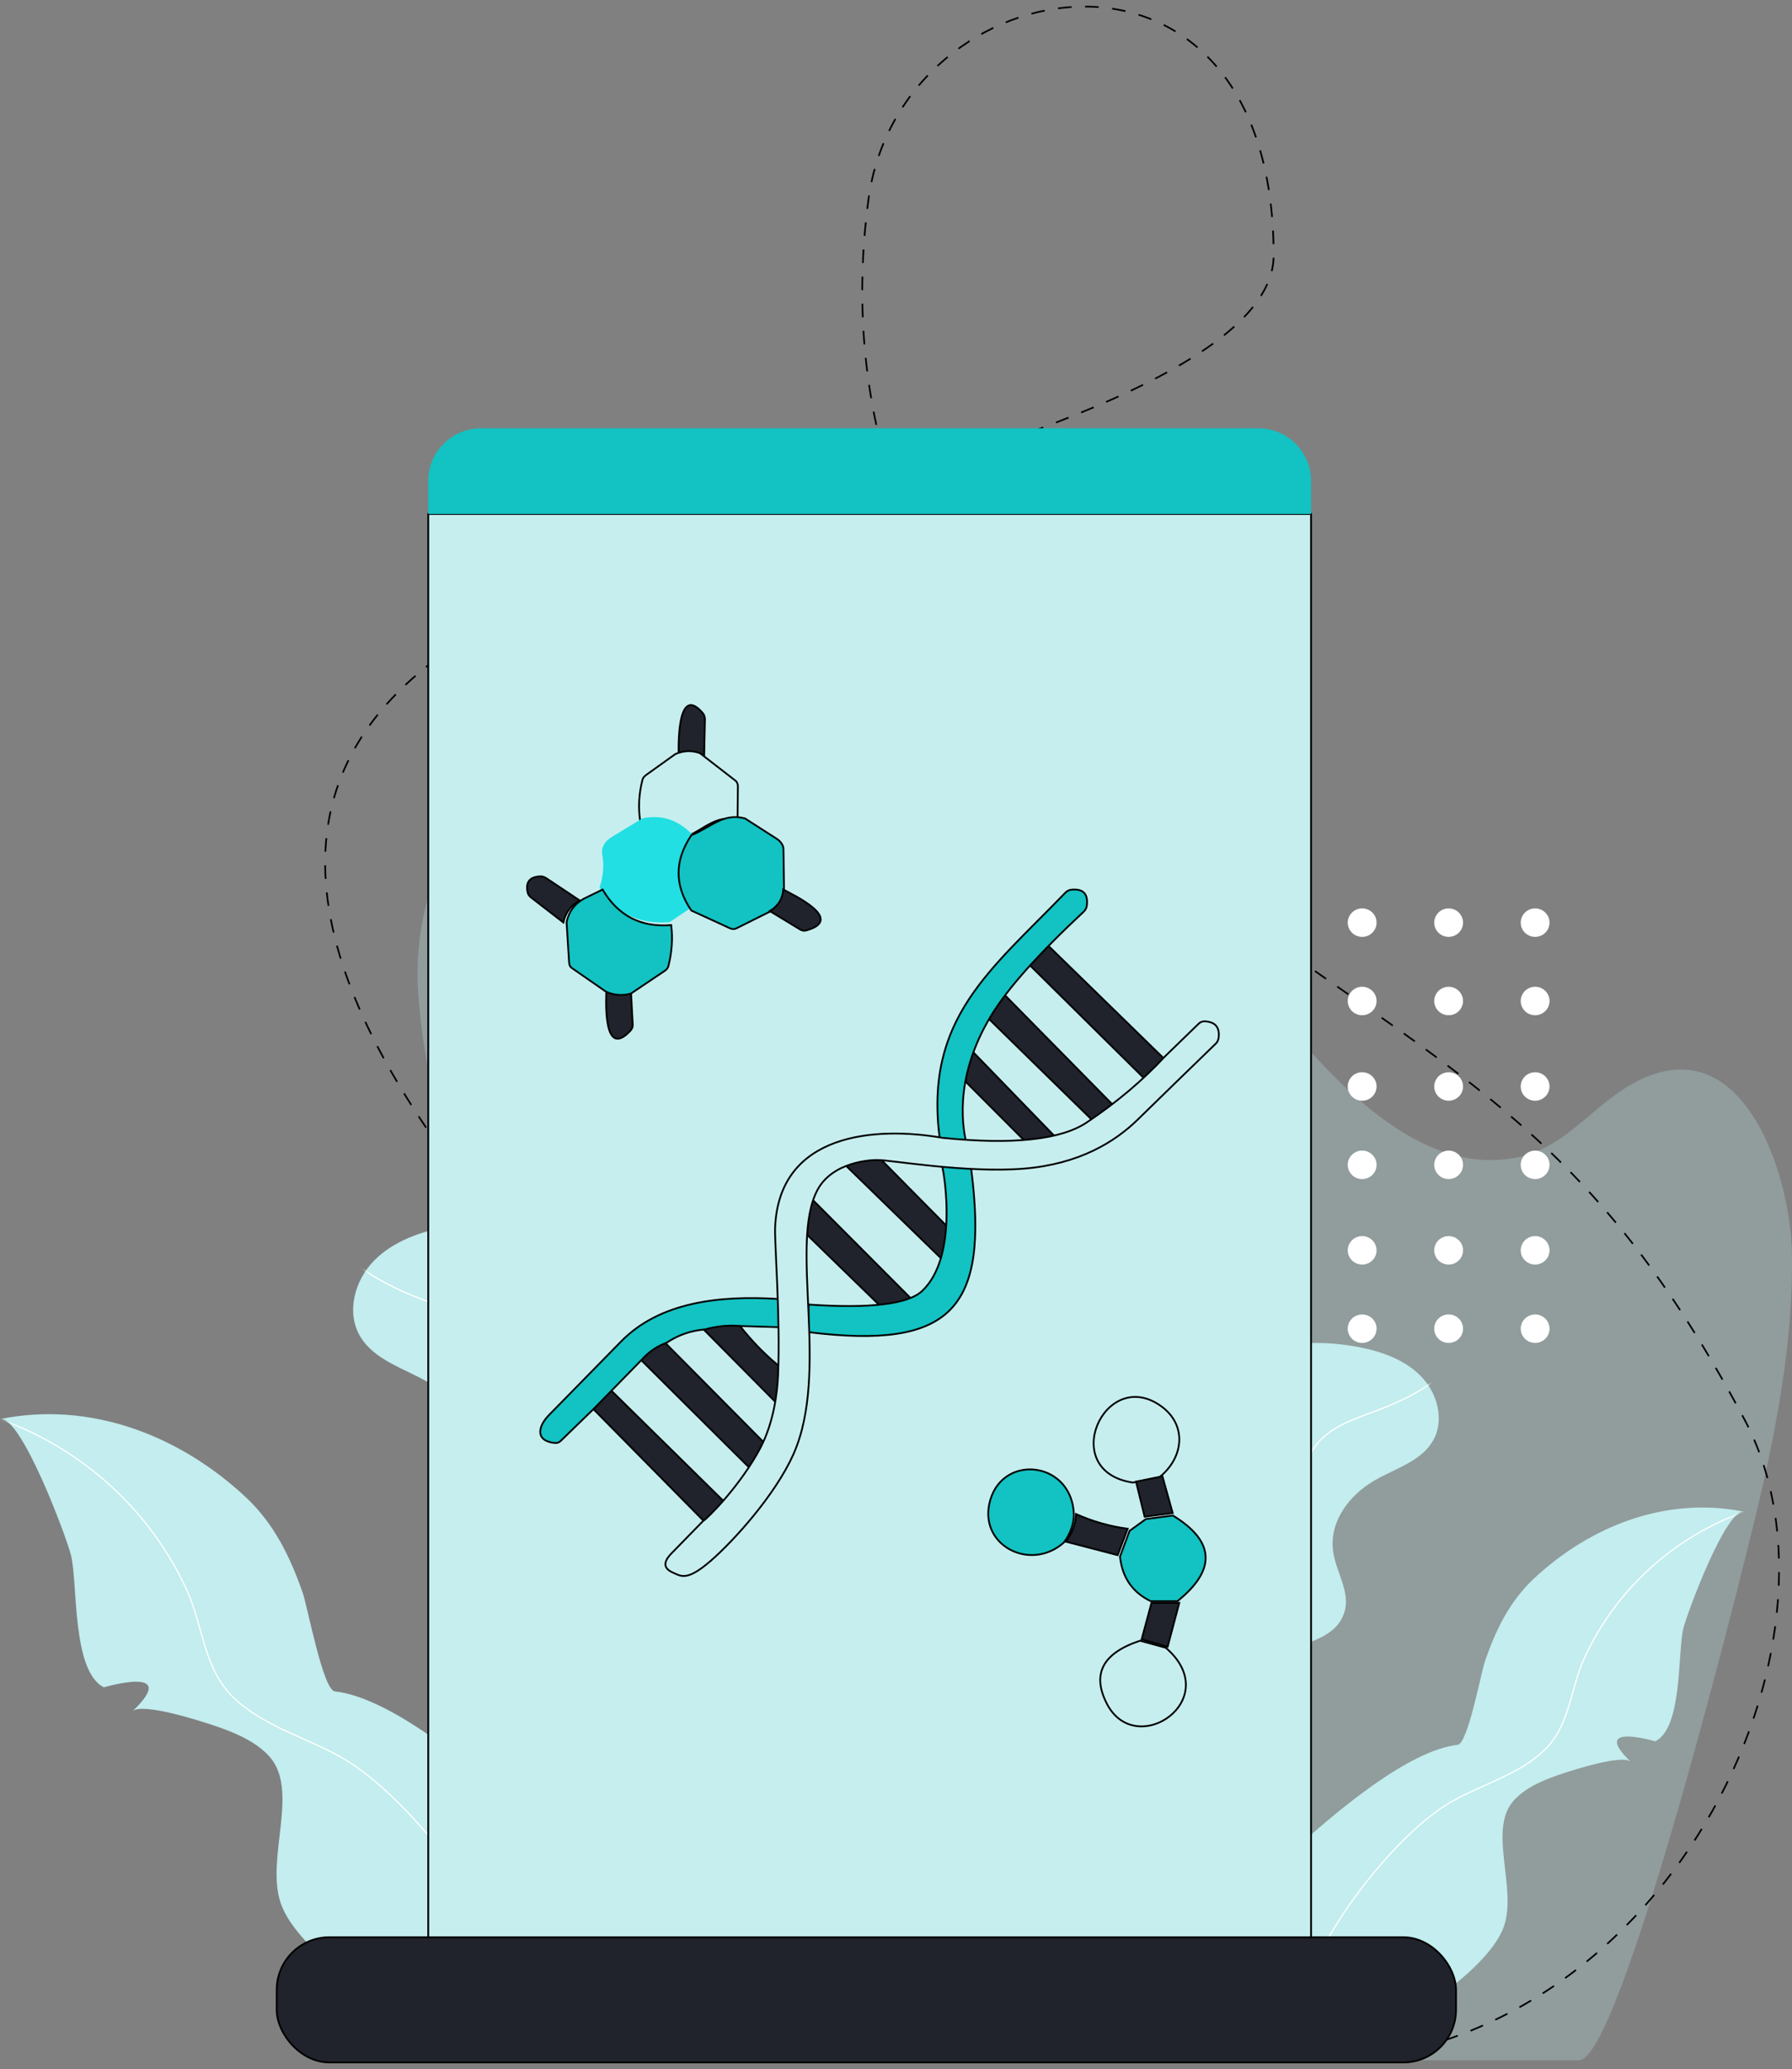 <?xml version="1.0" encoding="UTF-8"?>
<svg width="272px" height="314px" viewBox="0 0 272 314" version="1.1" xmlns="http://www.w3.org/2000/svg" xmlns:xlink="http://www.w3.org/1999/xlink">
    <rect x="0" y="0" width="272" height="314" fill="#808080" stroke="none"/>
    <title>编组 17</title>
    <defs>
        <path d="M0,89.963 C0,89.963 31.07,71.721 20.211,61.359 C17.568,58.836 15.14,54.963 15.5,51.197 C16.072,45.461 21.387,43.48 25.68,40.816 C31.778,37.033 32.663,32.223 33.895,25.492 C35.553,16.487 40.05,7.424 48.17,2.994 C53.826,-0.101 60.671,-0.581 67.009,0.575 C70.566,1.225 74.174,2.452 76.715,5.015 C79.255,7.578 80.376,11.731 78.576,14.843 C76.779,17.955 72.867,19.043 69.76,20.84 C65.811,23.098 62.624,27.298 63.481,32.018 C64.007,34.937 65.942,37.772 65.194,40.64 C63.756,46.065 55.923,45.63 52.177,48.656 C48.432,51.682 44.577,58.136 47.557,62.941 C47.557,62.941 54.489,74.102 41.593,81.273 C41.593,81.273 36.755,85.26 37.157,88.449 C37.157,88.449 38.766,101.604 20.628,105.591 L0,89.963 L0,89.963 Z" id="path-1"></path>
        <path d="M0,70.012 C0,70.012 28.41,37.61 42.602,36.013 C44.156,35.837 46.148,25.001 46.776,23.217 C48.398,18.565 50.46,14.282 54.108,10.848 C62.671,2.796 74.296,-1.759 86.079,0.639 C83.356,0.075 77.414,16.048 76.852,18.363 C75.962,22.05 76.768,33.375 72.594,35.486 C72.594,35.486 62.522,32.506 68.877,38.598 C67.628,37.402 59.937,39.908 58.601,40.349 C56.032,41.189 53.045,42.363 51.179,44.391 C47.096,48.788 51.64,57.636 49.636,63.523 C46.88,71.603 27.731,82.687 19.76,84.216 L0,70.012 L0,70.012 Z" id="path-3"></path>
        <path d="M0,105.005 C0,105.005 36.359,83.713 23.651,71.619 C20.558,68.673 17.718,64.153 18.138,59.758 C18.808,53.062 25.027,50.75 30.052,47.64 C37.188,43.225 38.224,37.61 39.665,29.755 C41.605,19.243 46.868,8.665 56.37,3.494 C62.989,-0.117 71,-0.678 78.416,0.672 C82.579,1.43 86.801,2.861 89.774,5.853 C92.747,8.845 94.059,13.693 91.953,17.325 C89.85,20.957 85.271,22.227 81.636,24.325 C77.014,26.96 73.285,31.863 74.287,37.372 C74.903,40.779 77.167,44.088 76.292,47.435 C74.609,53.767 65.443,53.26 61.06,56.792 C56.676,60.324 52.166,67.856 55.653,73.466 C55.653,73.466 63.765,86.492 48.673,94.863 C48.673,94.863 43.012,99.516 43.482,103.238 C43.482,103.238 45.365,118.593 24.139,123.247 L0,105.005 L0,105.005 Z" id="path-5"></path>
        <path d="M0,81.788 C0,81.788 33.216,43.936 49.81,42.07 C51.626,41.865 53.956,29.206 54.69,27.122 C56.587,21.688 58.997,16.684 63.262,12.672 C73.274,3.267 86.866,-2.055 100.642,0.747 C97.459,0.088 90.511,18.748 89.855,21.452 C88.815,25.759 89.756,38.989 84.876,41.455 C84.876,41.455 73.1,37.973 80.531,45.09 C79.07,43.692 70.078,46.62 68.516,47.135 C65.512,48.117 62.019,49.488 59.838,51.857 C55.064,56.994 60.377,67.33 58.034,74.208 C54.812,83.646 32.422,96.594 23.103,98.381 L0,81.788 L0,81.788 Z" id="path-7"></path>
    </defs>
    <g id="行业应用" stroke="none" stroke-width="1" fill="none" fill-rule="evenodd">
        <g id="医疗-药疾" transform="translate(-1148, -982)">
            <g id="编组-8" transform="translate(0, 680)">
                <g id="编组-16" transform="translate(360, 303)">
                    <g id="编组-17" transform="translate(788, 0)">
                        <g id="编组-15">
                            <path d="M58.96,311.673 C58.96,311.673 141.338,268.614 105.91,233.678 C83.789,211.864 65.331,179.518 63.465,149.45 C61.719,121.341 87.384,98.91 117.496,99.021 C140.583,99.098 158.598,110.187 173.292,125.676 C185.556,138.604 206.915,180.623 231.171,174.453 C236.395,173.127 240.118,169.048 244.254,165.834 C263.237,151.084 271.771,175.994 271.987,189.276 C272.235,204.491 268.827,219.835 265.123,234.592 C262.922,243.348 245.836,311.667 239.669,311.667 L58.96,311.673 Z" id="路径" fill="#C3EDEE" opacity="0.263"></path>
                            <path d="M199.097,312 C252.7,311.459 282.891,248.3 264.756,214.366 C242.186,172.112 223.251,163.544 186.117,136.86 C150.565,111.307 125.629,75.386 131.82,29.274 C136.638,-6.503 193.321,-15.838 193.321,37.757 C193.321,57.031 136.712,70.318 121.433,76.318 C97.37,85.766 -0.026,99.021 80.952,190.916" id="路径" stroke="#000000" stroke-width="0.257" stroke-dasharray="2.06"></path>
                            <path d="M169.561,139.02 C169.56,139.894 169.029,140.682 168.213,141.019 C167.323,141.384 166.296,141.131 165.683,140.396 C165.071,139.661 165.018,138.616 165.552,137.823 C166.087,137.031 167.083,136.677 168.006,136.953 C168.928,137.228 169.56,138.068 169.561,139.02 L169.561,139.02 Z M182.688,139.009 C182.688,139.661 182.394,140.279 181.885,140.692 C181.377,141.105 180.709,141.27 180.065,141.142 C179.194,140.969 178.515,140.29 178.349,139.424 C178.198,138.618 178.519,137.796 179.179,137.301 C179.838,136.805 180.722,136.721 181.464,137.082 C182.207,137.443 182.68,138.189 182.688,139.009 L182.688,139.009 Z M195.815,139.02 C195.815,139.894 195.283,140.682 194.467,141.019 C193.578,141.384 192.55,141.131 191.938,140.396 C191.326,139.661 191.272,138.616 191.807,137.823 C192.341,137.031 193.338,136.677 194.26,136.953 C195.183,137.228 195.814,138.068 195.815,139.02 L195.815,139.02 Z M208.942,139.021 C208.943,139.669 208.649,140.283 208.141,140.694 C207.634,141.105 206.966,141.27 206.322,141.142 C205.452,140.968 204.775,140.294 204.605,139.433 C204.44,138.573 204.814,137.699 205.554,137.216 C206.226,136.779 207.086,136.742 207.795,137.119 C208.503,137.496 208.944,138.226 208.942,139.021 L208.942,139.021 Z M222.07,139.019 C222.073,139.894 221.541,140.683 220.723,141.018 C219.834,141.384 218.806,141.132 218.193,140.397 C217.58,139.662 217.527,138.617 218.061,137.824 C218.595,137.031 219.591,136.677 220.514,136.952 C221.437,137.227 222.069,138.067 222.07,139.019 L222.07,139.019 Z M235.197,139.019 C235.2,139.894 234.667,140.685 233.848,141.019 C232.958,141.384 231.932,141.131 231.319,140.396 C230.707,139.66 230.654,138.616 231.189,137.823 C231.723,137.031 232.719,136.677 233.641,136.952 C234.564,137.228 235.196,138.067 235.197,139.019 L235.197,139.019 Z M169.561,150.894 C169.568,151.772 169.038,152.568 168.218,152.908 C167.399,153.248 166.452,153.065 165.823,152.444 C165.196,151.822 165.012,150.888 165.356,150.079 C165.7,149.27 166.504,148.746 167.393,148.752 C168.586,148.762 169.551,149.715 169.561,150.894 L169.561,150.894 Z M182.688,150.912 C182.688,151.789 182.153,152.579 181.334,152.913 C180.514,153.247 179.572,153.06 178.947,152.439 C178.25,151.744 178.112,150.675 178.608,149.83 C179.104,148.984 180.112,148.573 181.067,148.826 C182.022,149.08 182.686,149.935 182.688,150.912 L182.688,150.912 Z M195.815,150.911 C195.815,151.786 195.283,152.574 194.467,152.911 C193.577,153.276 192.55,153.023 191.938,152.288 C191.325,151.552 191.272,150.508 191.807,149.715 C192.341,148.923 193.337,148.569 194.26,148.845 C195.182,149.12 195.814,149.959 195.815,150.911 L195.815,150.911 Z M208.942,150.91 C208.944,151.683 208.528,152.397 207.852,152.785 C207.176,153.172 206.342,153.174 205.664,152.789 C204.987,152.404 204.568,151.691 204.567,150.919 C204.565,150.146 204.981,149.432 205.657,149.044 C206.333,148.656 207.167,148.655 207.845,149.04 C208.523,149.425 208.941,150.138 208.942,150.91 L208.942,150.91 Z M222.07,150.911 C222.073,151.786 221.541,152.576 220.723,152.911 C219.833,153.276 218.806,153.024 218.193,152.289 C217.58,151.554 217.527,150.509 218.061,149.716 C218.595,148.924 219.591,148.57 220.513,148.844 C221.436,149.119 222.068,149.958 222.07,150.911 L222.07,150.911 Z M235.197,150.911 C235.2,151.786 234.667,152.576 233.848,152.91 C233.243,153.16 232.557,153.127 231.979,152.823 C231.4,152.518 230.991,151.973 230.863,151.338 C230.691,150.48 231.058,149.604 231.794,149.118 C232.464,148.674 233.328,148.631 234.04,149.007 C234.752,149.382 235.197,150.114 235.197,150.911 L235.197,150.911 Z M169.561,163.865 C169.568,164.741 169.04,165.536 168.224,165.878 C167.62,166.132 166.932,166.103 166.351,165.801 C165.77,165.498 165.358,164.953 165.228,164.316 C165.038,163.384 165.487,162.438 166.334,161.986 C167.181,161.533 168.227,161.681 168.912,162.349 C169.322,162.75 169.555,163.295 169.561,163.865 L169.561,163.865 Z M182.688,163.867 C182.696,164.517 182.408,165.137 181.902,165.553 C181.397,165.968 180.728,166.136 180.084,166.008 C178.973,165.797 178.209,164.781 178.324,163.666 C178.439,162.552 179.395,161.709 180.526,161.726 C181.716,161.736 182.678,162.689 182.688,163.867 L182.688,163.867 Z M195.815,163.867 C195.822,164.743 195.295,165.536 194.48,165.878 C193.876,166.132 193.188,166.103 192.607,165.801 C192.027,165.498 191.615,164.954 191.485,164.318 C191.351,163.681 191.515,163.02 191.931,162.517 C192.347,162.014 192.971,161.723 193.628,161.726 C194.828,161.725 195.804,162.68 195.815,163.866 L195.815,163.867 Z M208.942,163.867 C208.948,164.517 208.658,165.135 208.153,165.55 C207.647,165.966 206.979,166.134 206.334,166.01 C205.204,165.791 204.44,164.745 204.584,163.616 C204.729,162.488 205.733,161.663 206.882,161.729 C208.031,161.795 208.931,162.73 208.942,163.867 Z M222.07,163.866 C222.08,164.743 221.552,165.538 220.735,165.879 C219.848,166.25 218.82,166.004 218.203,165.274 C217.585,164.543 217.524,163.499 218.052,162.703 C218.579,161.907 219.572,161.545 220.496,161.813 C221.421,162.08 222.059,162.913 222.07,163.865 L222.07,163.866 Z M235.197,163.866 C235.204,164.742 234.677,165.536 233.861,165.878 C233.256,166.132 232.568,166.103 231.988,165.801 C231.407,165.498 230.994,164.953 230.865,164.316 C230.7,163.511 231.011,162.684 231.667,162.18 C232.324,161.676 233.212,161.584 233.96,161.941 C234.709,162.298 235.188,163.043 235.197,163.864 L235.197,163.866 Z M169.561,175.776 C169.561,176.65 169.029,177.439 168.212,177.777 C167.322,178.142 166.295,177.889 165.683,177.153 C165.071,176.418 165.018,175.373 165.552,174.581 C166.087,173.789 167.083,173.435 168.005,173.71 C168.928,173.985 169.559,174.825 169.561,175.777 L169.561,175.776 Z M182.688,175.774 C182.688,176.652 182.154,177.443 181.333,177.778 C180.513,178.113 179.57,177.926 178.944,177.303 C178.25,176.609 178.112,175.54 178.608,174.695 C179.105,173.85 180.112,173.439 181.066,173.692 C182.02,173.944 182.685,174.798 182.688,175.776 L182.688,175.774 Z M195.815,175.776 C195.815,176.651 195.284,177.439 194.467,177.776 C193.578,178.142 192.55,177.889 191.938,177.154 C191.326,176.418 191.272,175.374 191.807,174.581 C192.341,173.788 193.338,173.435 194.26,173.71 C195.183,173.986 195.814,174.825 195.815,175.778 L195.815,175.776 Z M208.942,175.775 C208.945,176.969 207.968,177.94 206.76,177.942 C205.551,177.945 204.569,176.979 204.567,175.784 C204.564,174.59 205.542,173.62 206.75,173.618 C207.959,173.615 208.94,174.582 208.942,175.776 L208.942,175.775 Z M222.07,175.776 C222.073,176.651 221.541,177.441 220.723,177.776 C219.834,178.142 218.806,177.89 218.193,177.155 C217.58,176.42 217.527,175.375 218.061,174.582 C218.595,173.789 219.591,173.435 220.514,173.71 C221.437,173.985 222.069,174.825 222.07,175.777 L222.07,175.776 Z M235.197,175.773 C235.2,176.648 234.669,177.437 233.852,177.771 C232.813,178.206 231.611,177.786 231.079,176.802 C230.548,175.819 230.861,174.596 231.803,173.983 C232.471,173.54 233.333,173.497 234.043,173.872 C234.753,174.247 235.197,174.978 235.197,175.775 L235.197,175.773 Z M169.561,188.754 C169.558,189.628 169.026,190.415 168.21,190.751 C167.604,190.999 166.919,190.965 166.342,190.66 C165.764,190.355 165.355,189.81 165.227,189.175 C165.009,188.084 165.662,187.007 166.739,186.685 C167.815,186.362 168.964,186.898 169.395,187.925 C169.505,188.188 169.561,188.469 169.561,188.754 L169.561,188.754 Z M182.688,188.755 C182.689,189.631 182.153,190.421 181.333,190.753 C180.442,191.115 179.416,190.859 178.806,190.122 C178.196,189.385 178.146,188.34 178.683,187.549 C179.219,186.759 180.216,186.408 181.138,186.685 C182.059,186.963 182.689,187.803 182.688,188.755 L182.688,188.755 Z M195.815,188.754 C195.813,189.628 195.28,190.415 194.464,190.751 C193.859,190.999 193.174,190.965 192.596,190.66 C192.019,190.355 191.61,189.81 191.481,189.175 C191.263,188.084 191.917,187.007 192.993,186.685 C194.07,186.362 195.218,186.898 195.65,187.925 C195.759,188.188 195.815,188.469 195.815,188.754 L195.815,188.754 Z M208.942,188.755 C208.944,189.631 208.408,190.421 207.588,190.753 C206.697,191.115 205.671,190.859 205.061,190.122 C204.451,189.385 204.401,188.34 204.937,187.549 C205.474,186.759 206.471,186.408 207.392,186.685 C208.314,186.963 208.943,187.803 208.942,188.755 L208.942,188.755 Z M222.07,188.755 C222.068,189.628 221.536,190.416 220.72,190.751 C220.115,190.999 219.429,190.965 218.851,190.66 C218.274,190.355 217.865,189.811 217.736,189.177 C217.548,188.242 218.001,187.296 218.851,186.847 C219.701,186.397 220.749,186.551 221.431,187.225 C221.841,187.631 222.071,188.182 222.07,188.755 L222.07,188.755 Z M235.197,188.757 C235.198,189.63 234.665,190.418 233.847,190.752 C233.03,191.085 232.09,190.9 231.464,190.283 C230.836,189.667 230.648,188.736 230.99,187.929 C231.387,186.975 232.413,186.431 233.438,186.633 C234.463,186.834 235.2,187.724 235.197,188.757 L235.197,188.757 Z M169.561,200.647 C169.56,201.294 169.266,201.907 168.76,202.317 C168.254,202.727 167.589,202.892 166.947,202.767 C165.816,202.545 165.053,201.493 165.204,200.363 C165.354,199.233 166.366,198.413 167.517,198.488 C168.667,198.563 169.561,199.508 169.561,200.647 L169.561,200.647 Z M182.688,200.646 C182.687,201.523 182.151,202.312 181.332,202.645 C180.513,202.978 179.571,202.79 178.947,202.168 C178.321,201.546 178.139,200.61 178.487,199.803 C178.83,198.994 179.635,198.473 180.522,198.483 C181.723,198.491 182.692,199.458 182.688,200.646 L182.688,200.646 Z M195.815,200.647 C195.814,201.294 195.52,201.907 195.014,202.317 C194.508,202.727 193.843,202.892 193.201,202.767 C192.07,202.545 191.308,201.493 191.458,200.363 C191.609,199.233 192.621,198.413 193.771,198.488 C194.922,198.563 195.816,199.508 195.815,200.647 L195.815,200.647 Z M208.942,200.646 C208.941,201.522 208.405,202.312 207.585,202.645 C206.765,202.978 205.823,202.79 205.198,202.168 C204.737,201.706 204.51,201.064 204.579,200.419 C204.648,199.774 205.005,199.193 205.553,198.836 C206.425,198.274 207.576,198.394 208.311,199.122 C208.716,199.527 208.944,200.075 208.942,200.646 L208.942,200.646 Z M222.07,200.647 C222.069,201.294 221.776,201.907 221.27,202.317 C220.764,202.727 220.099,202.892 219.457,202.767 C218.326,202.545 217.563,201.494 217.713,200.364 C217.863,199.234 218.875,198.413 220.026,198.488 C221.176,198.563 222.071,199.508 222.07,200.647 Z M235.197,200.649 C235.199,201.523 234.666,202.311 233.847,202.644 C233.03,202.977 232.09,202.793 231.464,202.176 C230.836,201.559 230.648,200.629 230.989,199.822 C231.387,198.867 232.413,198.324 233.438,198.525 C234.463,198.727 235.2,199.617 235.197,200.649 L235.197,200.649 Z" id="形状" fill="#FFFFFF" fill-rule="nonzero"></path>
                            <g id="编组" transform="translate(138.93, 202.808)">
                                <g id="Clipped">
                                    <mask id="mask-2" fill="white">
                                        <use xlink:href="#path-1"></use>
                                    </mask>
                                    <use id="路径" fill="#C3EDEE" xlink:href="#path-1"></use>
                                    <path d="M83.611,0.007 C81.02,4.986 76.664,7.542 71.622,9.649 C68.447,10.977 64.679,11.907 62.036,14.222 C58.222,17.542 59.347,21.659 57.884,26.078 C57.07,28.551 55.568,30.895 53.318,32.216 C44.182,37.564 38.668,42.26 37.332,53.321 C35.431,68.908 27.626,91.431 10.762,98.108" id="路径" stroke="#FFFFFF" stroke-width="0.193" mask="url(#mask-2)"></path>
                                </g>
                                <g id="Clipped" transform="translate(39.724, 24.976)">
                                    <mask id="mask-4" fill="white">
                                        <use xlink:href="#path-3"></use>
                                    </mask>
                                    <use id="路径" fill="#C3EDEE" xlink:href="#path-3"></use>
                                    <path d="M86.101,0.639 C75.288,4.528 66.521,12.567 61.785,22.936 C59.691,27.61 59.629,33.037 55.825,36.757 C51.938,40.557 46.275,41.997 41.637,44.661 C33.114,49.517 20.943,65.303 19.154,74.585" id="路径" stroke="#FFFFFF" stroke-width="0.193" mask="url(#mask-4)"></path>
                                </g>
                            </g>
                            <g id="编组-14" transform="translate(100.095, 246.052) scale(-1, 1) translate(-100.095, -246.052) translate(53.603, 184.429)">
                                <mask id="mask-6" fill="white">
                                    <use xlink:href="#path-5"></use>
                                </mask>
                                <use id="路径" fill="#C3EDEE" xlink:href="#path-5"></use>
                                <path d="M97.845,0.008 C94.812,5.82 89.714,8.804 83.815,11.262 C80.099,12.812 75.69,13.898 72.597,16.6 C68.133,20.475 69.45,25.28 67.738,30.439 C66.785,33.325 65.027,36.061 62.394,37.603 C51.704,43.844 45.251,49.326 43.687,62.237 C41.462,80.43 32.329,106.719 12.594,114.513" id="路径" stroke="#FFFFFF" stroke-width="0.193" mask="url(#mask-6)"></path>
                            </g>
                            <g id="Clipped" transform="translate(50.321, 262.809) scale(-1, 1) translate(-50.321, -262.809) translate(0, 213.619)">
                                <mask id="mask-8" fill="white">
                                    <use xlink:href="#path-7"></use>
                                </mask>
                                <use id="路径" fill="#C3EDEE" xlink:href="#path-7"></use>
                                <path d="M100.668,0.747 C88.026,5.289 77.776,14.681 72.239,26.794 C69.79,32.254 69.717,38.594 65.27,42.939 C60.725,47.379 54.104,49.06 48.682,52.172 C38.716,57.845 24.486,76.287 22.395,87.13" id="路径" stroke="#FFFFFF" stroke-width="0.193" mask="url(#mask-8)"></path>
                            </g>
                        </g>
                        <rect id="矩形" stroke="#000000" stroke-width="0.272" fill="#20232B" x="42" y="293" width="179" height="19" rx="8"></rect>
                        <rect id="矩形" stroke="#000000" stroke-width="0.272" fill="#C7EEEF" transform="translate(132, 185) scale(1, -1) translate(-132, -185) " x="65" y="77" width="134" height="216"></rect>
                        <g id="编组" transform="translate(80, 106)">
                            <g id="编组-18">
                                <path d="M26.879,7.872 C25.613,7.395 24.326,7.438 23.019,8 C22.989,6.846 22.648,-3.457 26.658,1.203 C26.884,1.471 27.006,1.812 27,2.154 L26.879,7.872 L26.879,7.872 Z" id="路径" stroke="#000000" stroke-width="0.272" fill="#20232B"></path>
                                <path d="M26.259,7.315 L31.629,11.472 C31.862,11.651 32,11.968 32,12.323 L31.951,17.445 C28.768,16.541 26.972,18.81 24.141,20 C22.142,17.757 19.816,16.935 17.16,17.537 C16.861,15.492 16.981,13.421 17.522,11.328 C17.583,11.078 17.783,10.82 18.078,10.609 L22.51,7.438 C23.78,6.898 25.029,6.857 26.259,7.315 L26.259,7.315 Z" id="路径" stroke="#000000" stroke-width="0.272" fill="#C7EEEF"></path>
                                <path d="M25,19.574 C22.341,23.297 22.338,27.004 24.99,30.693 L21.628,32.953 C16.93,33.318 13.387,31.576 11,27.727 C11.57,25.969 11.713,24.326 11.428,22.799 C11.205,21.651 11.723,20.699 12.984,19.942 L17.535,17.185 C20.375,16.602 22.863,17.398 25,19.574 L25,19.574 Z" id="路径" fill="#21DFE3" fill-rule="nonzero"></path>
                                <path d="M33.075,17.207 L37.882,20.287 C38.519,20.701 38.911,21.293 38.919,21.852 L39,27.951 C38.884,29.424 38.193,30.547 36.927,31.317 L31.804,33.875 C31.51,34.03 31.162,34.041 30.859,33.906 L24.934,31.184 C22.352,27.392 22.355,23.581 24.944,19.755 C27.891,18.568 29.761,16.306 33.075,17.207 L33.075,17.207 Z" id="路径" stroke="#000000" stroke-width="0.272" fill="#13C2C2"></path>
                                <path d="M38.894,28 C40.289,28.764 48.407,32.527 42.356,34.214 C42.074,34.297 41.745,34.242 41.453,34.065 L36.846,31.266 C38.097,30.518 38.779,29.429 38.894,28 L38.894,28 Z" id="路径" stroke="#000000" stroke-width="0.272" fill="#20232B"></path>
                                <path d="M12.048,43.139 C13.252,43.675 14.493,43.771 15.771,43.427 L16.042,48.569 C16.054,48.861 15.924,49.172 15.681,49.432 C11.396,54.009 12.018,44.231 12.048,43.139 L12.048,43.139 Z" id="路径" stroke="#000000" stroke-width="0.272" fill="#20232B"></path>
                                <path d="M8,29.664 C6.655,30.404 5.827,31.515 5.513,33 L0.579,29.182 C0.315,28.978 0.137,28.7 0.08,28.401 C-0.247,26.839 0.426,26.039 2.097,26 C2.348,25.994 2.658,26.103 2.968,26.309 L8,29.664 L8,29.664 Z" id="路径" stroke="#000000" stroke-width="0.272" fill="#20232B"></path>
                                <path d="M11.463,28 C13.802,31.975 17.275,33.774 21.879,33.397 C22.13,35.412 21.991,37.478 21.459,39.596 C21.387,39.886 21.182,40.155 20.886,40.347 L15.76,43.79 C14.5,44.15 13.154,44.044 11.965,43.492 L6.757,39.884 C6.539,39.736 6.398,39.425 6.379,39.051 L6,32.955 C6.327,31.372 7.193,30.187 8.599,29.398 L11.463,28 L11.463,28 Z" id="路径" stroke="#000000" stroke-width="0.272" fill="#13C2C2"></path>
                            </g>
                            <polygon id="路径" stroke="#000000" stroke-width="0.272" fill="#20232B" points="79.158 36.568 97 53.97 94.015 57 76.304 39.475"></polygon>
                            <path d="M72.5,44 L89,60.765 L85.79,63 L70,47.539 C70.53,46.168 71.389,44.951 72.5,44 L72.5,44 Z" id="路径" stroke="#000000" stroke-width="0.272" fill="#20232B"></path>
                            <path d="M80,65.354 C78.566,65.921 77.026,66.175 75.484,66.099 L66.648,57.234 C66.307,55.551 66.544,53.805 67.32,52.27 L80,65.354 Z M53.656,68.908 L64.445,79.828 C64.635,81.571 64.451,83.333 63.903,85 L48.137,69.653 C49.915,69.072 51.786,68.819 53.656,68.908 L53.656,68.908 Z" id="形状" stroke="#000000" stroke-width="0.272" fill="#20232B"></path>
                            <path d="M59,90.795 C57.599,91.574 56.029,91.988 54.431,92 L42.032,79.935 C41.876,78.108 42.286,76.463 43.261,75 L59,90.795 Z" id="路径" stroke="#000000" stroke-width="0.272" fill="#20232B"></path>
                            <path d="M42.703,95.17 C42.697,94.23 42.697,93.512 42.703,93.014 C42.708,92.581 42.725,91.904 42.754,90.983 C52.1,91.621 57.842,90.93 59.979,88.908 C65.399,83.78 63.356,71.537 63.05,70.136 C64.504,69.891 65.996,69.978 67.412,70.391 C70.121,91.635 64.481,97.86 42.703,95.17 Z" id="路径" stroke="#000000" stroke-width="0.272" fill="#13C2C2"></path>
                            <g id="编组-6" transform="translate(70, 105)" stroke="#000000" stroke-width="0.272">
                                <path d="M25.932,12.227 L21.953,13 C10.498,11.297 17.622,-4.689 26.183,1.361 C30.233,4.229 29.71,9.231 25.932,12.227 Z" id="路径" fill="#C7EEEF"></path>
                                <path d="M13,17.954 C12.946,19.399 12.444,20.776 11.492,22.086 C6.377,26.662 -1.693,22.449 0.314,15.625 C2.412,8.51 12.84,9.85 13,17.954 L13,17.954 Z" id="路径" fill="#13C2C2"></path>
                                <polygon id="路径" fill="#20232B" points="26.441 12.046 28 17.627 23.737 18.179 22.431 12.853"></polygon>
                                <path d="M13.329,17.78 C15.822,18.898 18.461,19.649 21.166,20.008 L19.647,24.015 L11.8,21.971 C12.765,20.642 13.274,19.246 13.329,17.78 L13.329,17.78 Z" id="路径" fill="#20232B"></path>
                                <polygon id="路径" fill="#20232B" points="24.781 31.256 29 31.256 27.229 37.923 23.283 36.795"></polygon>
                                <path d="M28.025,18 C34.419,21.902 34.65,26.235 28.716,31 L24.66,31 C21.883,29.651 20.331,27.395 20,24.231 L21.459,20.323 L23.93,18.538 L28.025,18 Z" id="路径" fill="#13C2C2"></path>
                                <path d="M23.05,37 L26.953,38.072 C36.002,45.866 22.439,55.142 18.015,46.577 C15.686,42.063 17.365,38.871 23.05,37 L23.05,37 Z" id="路径" fill="#C7EEEF"></path>
                            </g>
                            <path d="M32.188,94.064 C34.163,96.625 36.445,98.928 38.981,100.923 L38.475,106.545 L26.619,94.576 C28.429,94.066 30.316,93.892 32.188,94.064 L32.188,94.064 Z M20.756,96.579 L36.45,112.422 C36.023,113.844 35.166,115.095 34,116 L17,99.093 C18.023,97.95 19.315,97.086 20.756,96.579 Z" id="形状" stroke="#000000" stroke-width="0.272" fill="#20232B"></path>
                            <path d="M12.742,104 L29.984,120.964 C29.235,122.201 28.209,123.242 26.989,124 L10,106.779 L12.742,104 L12.742,104 Z" id="形状" stroke="#000000" stroke-width="0.272" fill="#20232B"></path>
                            <path d="M38.123,90.136 C38.616,91.509 38.704,92.999 38.374,94.422 L32.526,94.247 C30.67,94.074 28.798,94.248 27.002,94.761 C24.886,94.925 22.947,95.597 21.187,96.775 C19.757,97.285 18.475,98.154 17.46,99.303 L12.9,103.969 L10.178,106.754 L5.096,111.687 C4.862,111.914 4.543,112.026 4.222,111.995 C1.078,111.666 1.741,109.364 3.328,107.751 C6.977,104.038 10.623,100.317 14.266,96.59 C20.192,90.527 29.375,89.582 38.123,90.136 L38.123,90.136 Z" id="路径" stroke="#000000" stroke-width="0.272" fill="#13C2C2"></path>
                            <path d="M66.588,66.112 L62.643,65.858 C60.237,47.592 70.342,40.262 81.713,28.471 C81.95,28.227 82.245,28.074 82.551,28.034 C84.399,27.818 85.2,28.634 84.958,30.484 C84.919,30.78 84.762,31.081 84.514,31.338 C77.645,37.743 72.965,42.99 70.475,47.077 C64.396,57.051 66.398,64.96 66.588,66.112 Z" id="路径" stroke="#000000" stroke-width="0.272" fill="#13C2C2"></path>
                            <path d="M53.274,69.051 C52.428,69.01 46.358,69.227 44.052,73.645 C39.746,81.892 46,101.179 40.43,113.702 C37.711,119.815 31.409,126.81 27.892,129.863 C24.204,133.065 23.337,132.165 22.174,131.678 C20.705,131.058 20.615,130.087 21.902,128.765 L26.66,123.889 C27.385,123.442 32.376,118.5 35.412,112.739 C37.456,108.863 37.992,104.272 38.096,101.728 C38.462,92.81 37.553,81.701 37.652,79.294 C38.235,64.91 52.932,63.913 63.081,65.683 C73.742,66.768 81.048,65.979 85,63.318 C89.547,60.256 93.473,56.94 96.777,53.372 L101.957,48.344 C102.19,48.116 102.506,47.992 102.832,48 C104.487,48.068 105.195,48.931 104.954,50.59 C104.899,50.909 104.739,51.201 104.501,51.42 C100.551,55.243 96.619,59.071 92.703,62.901 C89.216,66.313 83.789,69.679 75.369,70.359 C66.665,71.061 54.992,69.02 53.274,69.051 Z" id="路径" stroke="#000000" stroke-width="0.272" fill="#C7EEEF"></path>
                        </g>
                        <path d="M73,64 L191,64 C195.418,64 199,67.582 199,72 L199,77 L199,77 L65,77 L65,72 C65,67.582 68.582,64 73,64 Z" id="矩形" fill="#13C2C2"></path>
                    </g>
                </g>
            </g>
        </g>
    </g>
</svg>